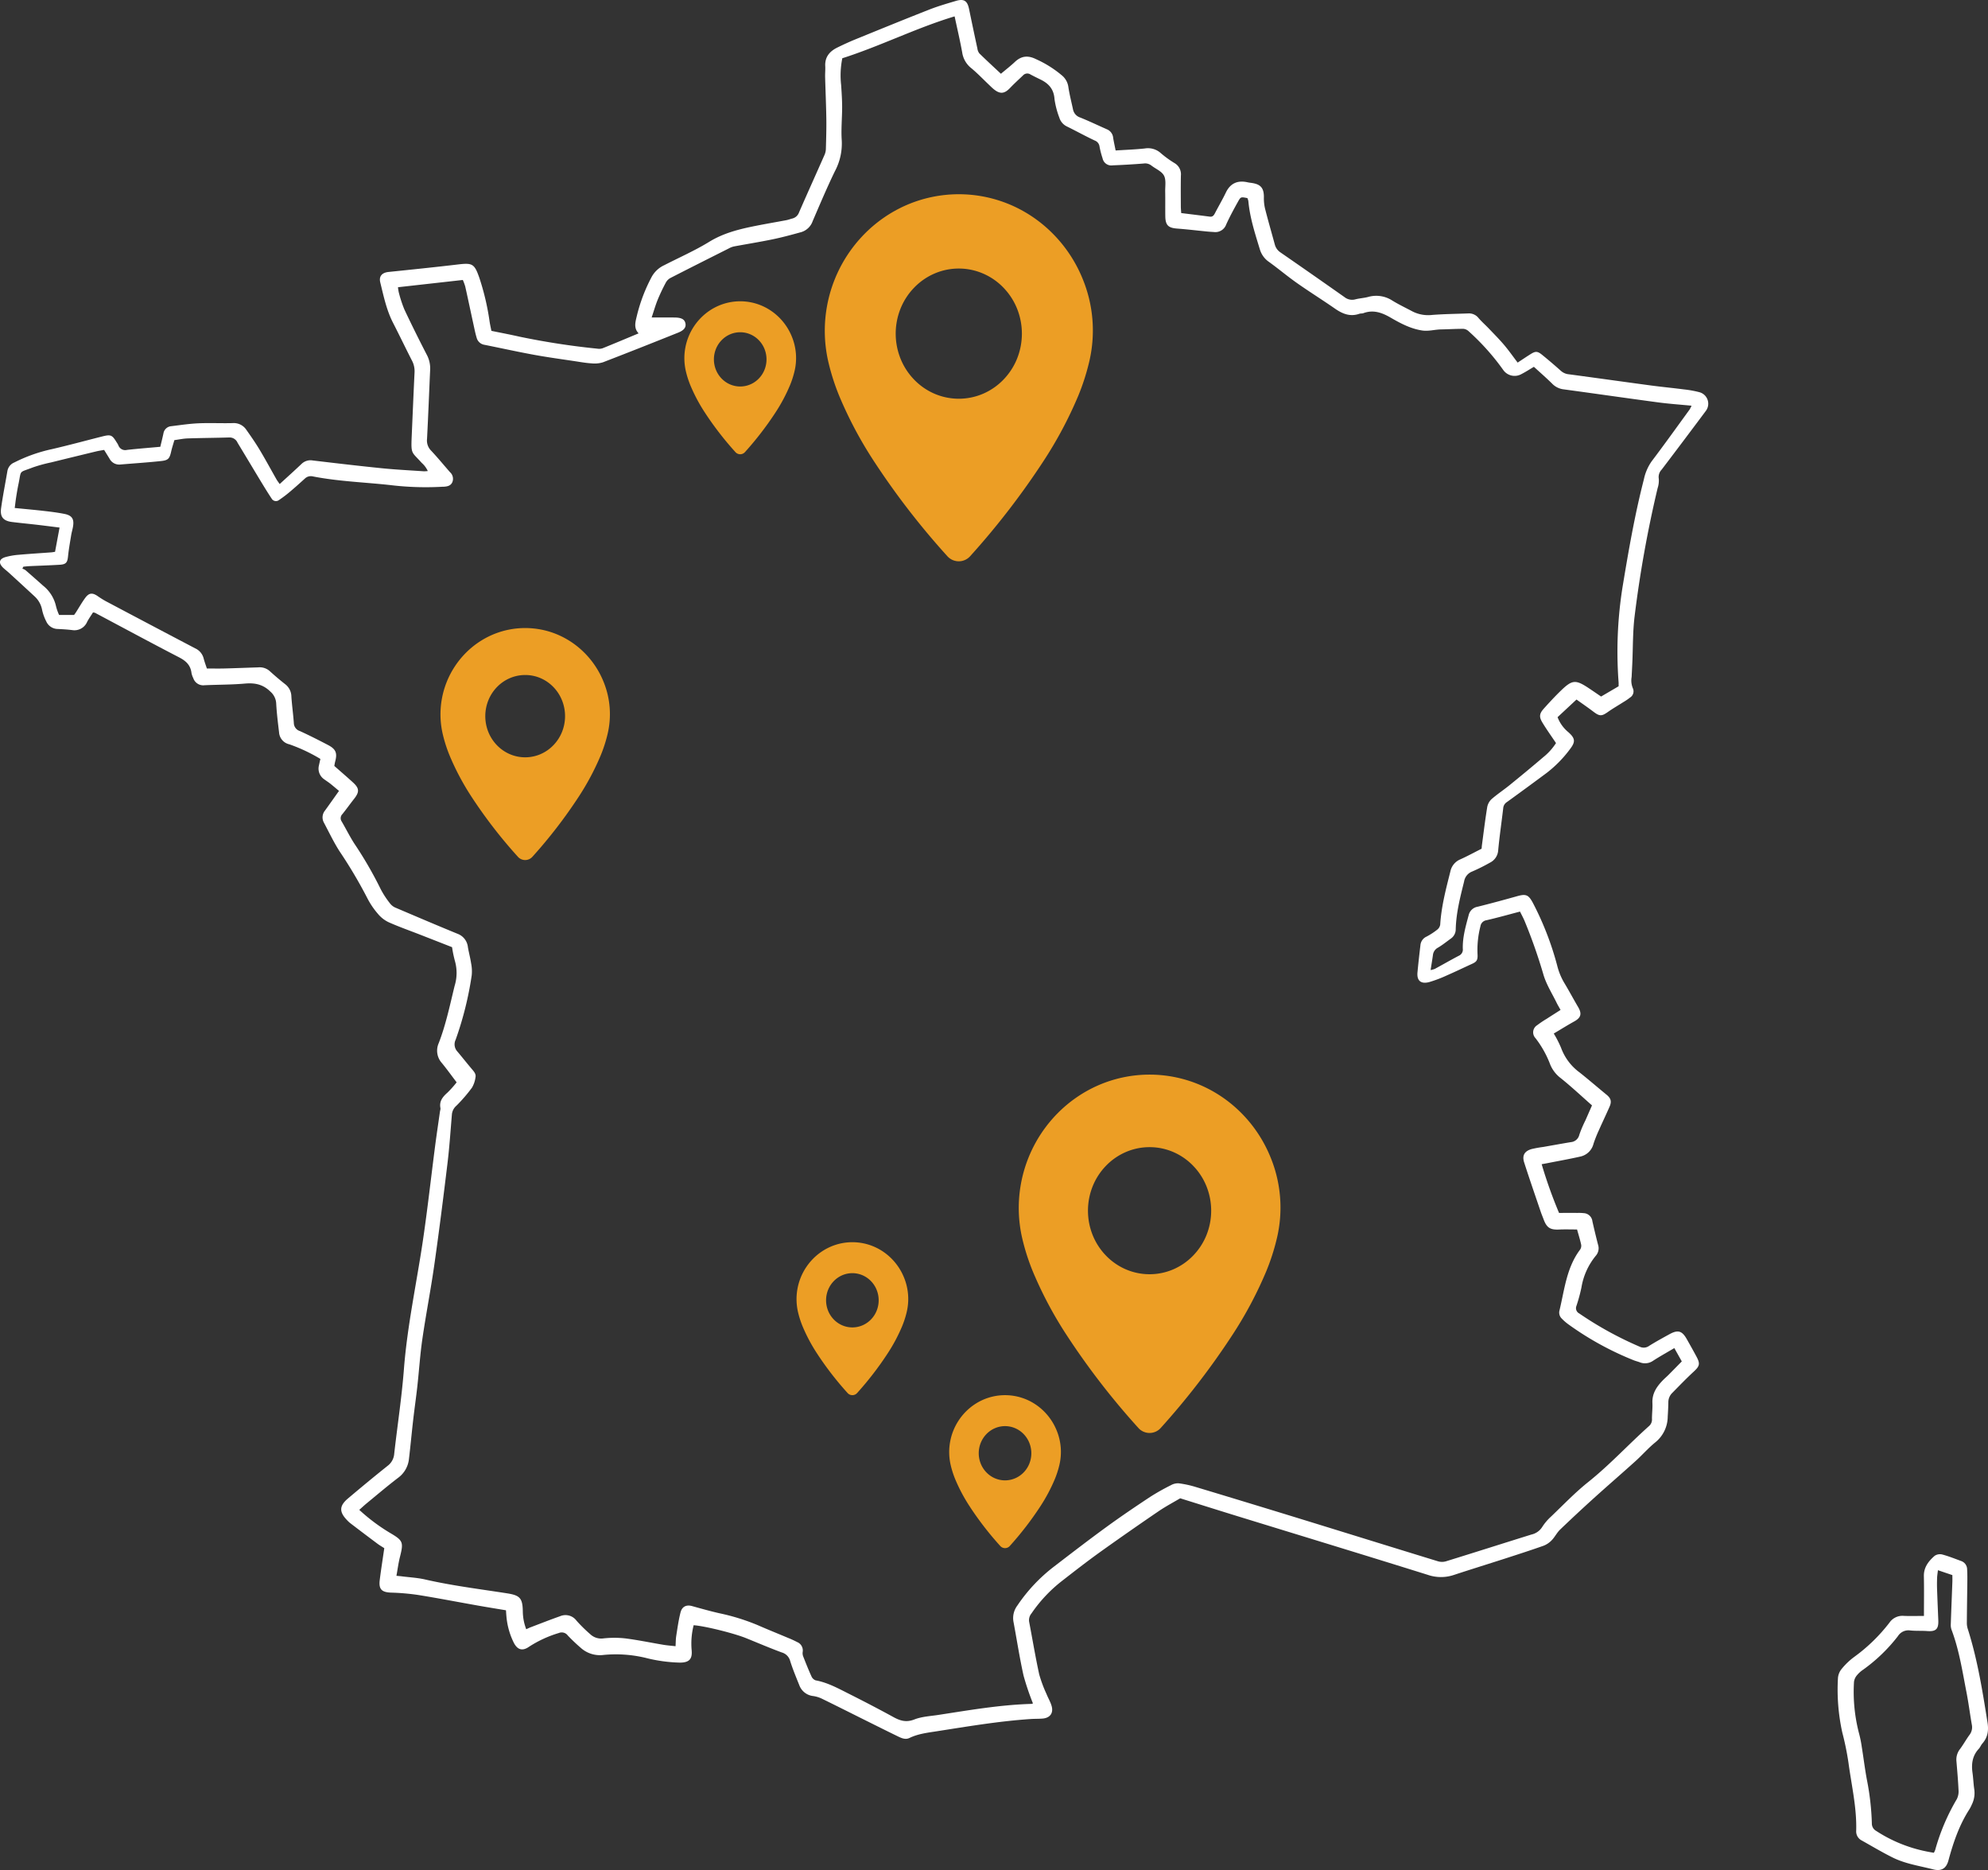 <svg xmlns="http://www.w3.org/2000/svg" xmlns:xlink="http://www.w3.org/1999/xlink" width="638.069" height="600.051" viewBox="0 0 638.069 600.051"><rect x="0" y="0" width="638.069" height="600.051" fill="#333333" stroke="none"/><defs><clipPath id="clip-path"><rect id="Rectangle_13037" data-name="Rectangle 13037" width="638.069" height="600.051" fill="#fff"></rect></clipPath></defs><g id="Groupe_34516" data-name="Groupe 34516" transform="translate(-996.957 -2219.162)"><g id="Groupe_34490" data-name="Groupe 34490" transform="translate(996.957 2219.162)"><g id="Groupe_34489" data-name="Groupe 34489" clip-path="url(#clip-path)"><path id="Trac&#xE9;_35386" data-name="Trac&#xE9; 35386" d="M222.636,521.5a23.883,23.883,0,0,0-.651,7.917c.286,2.932-.761,4.046-3.689,4.078a48.907,48.907,0,0,1-11.078-1.525,40.963,40.963,0,0,0-13.529-.935,9.175,9.175,0,0,1-7.313-2.306,56.754,56.754,0,0,1-4.136-3.932,2.41,2.41,0,0,0-2.883-.8,36.985,36.985,0,0,0-9.538,4.393c-2.066,1.449-3.66,1.081-4.872-1.2a23.47,23.47,0,0,1-2.414-8.622c-.061-.572-.084-1.147-.135-1.862-3.1-.52-6.116-1-9.126-1.537-6.341-1.123-12.665-2.351-19.022-3.374a73.461,73.461,0,0,0-8.731-.761c-3-.12-4.006-1.057-3.636-4.05.411-3.332.943-6.648,1.457-10.213-.635-.411-1.453-.878-2.2-1.437q-4.4-3.283-8.76-6.619a8.848,8.848,0,0,1-.959-.9c-2.6-2.679-2.561-4.611.289-7.012,4.2-3.539,8.428-7.051,12.727-10.472a5.322,5.322,0,0,0,2.094-3.884c1.018-9.024,2.408-18.017,3.106-27.064,1.085-14.067,4.118-27.817,6.158-41.725,1.456-9.928,2.561-19.907,3.851-29.86.489-3.776,1.058-7.543,1.592-11.313a2.783,2.783,0,0,0,.138-.863c-.474-2.262.724-3.691,2.289-5.069a34.3,34.3,0,0,0,2.9-3.253c-1.64-2.155-3.128-4.23-4.743-6.2a5.912,5.912,0,0,1-1.025-6.345c2.316-5.962,3.6-12.211,5.115-18.4a14.039,14.039,0,0,0,.1-7.992,38.555,38.555,0,0,1-.917-4.437c-3.425-1.341-6.893-2.7-10.364-4.056-3.341-1.3-6.731-2.494-10-3.952a10.05,10.05,0,0,1-3.417-2.67,25.308,25.308,0,0,1-3.433-5.075,149.059,149.059,0,0,0-8.841-14.925c-1.9-2.942-3.409-6.138-5.055-9.241a3.475,3.475,0,0,1,.329-3.924c1.461-2.011,2.886-4.048,4.491-6.3-.964-.8-1.883-1.6-2.836-2.352-.631-.5-1.319-.925-1.964-1.407a4.138,4.138,0,0,1-1.625-4.469c.128-.635.28-1.265.451-2.033a53.543,53.543,0,0,0-9.96-4.689,4.2,4.2,0,0,1-3.306-3.863c-.367-3.053-.742-6.112-.913-9.18a5.394,5.394,0,0,0-1.893-3.891c-2.378-2.334-4.987-2.835-8.159-2.555-4.3.38-8.636.33-12.953.533a3.357,3.357,0,0,1-3.606-2.264,6.6,6.6,0,0,1-.578-1.655c-.294-2.505-1.762-3.884-3.956-5.019-9.041-4.677-18-9.516-26.989-14.291a3.4,3.4,0,0,0-.667-.136c-.6.951-1.311,1.948-1.88,3.022a4.434,4.434,0,0,1-4.832,2.64c-1.526-.183-3.064-.278-4.6-.35a4.084,4.084,0,0,1-3.675-2.393,15.271,15.271,0,0,1-1.343-3.7,7.792,7.792,0,0,0-2.392-4.342q-4.11-3.809-8.248-7.588c-.594-.544-1.244-1.027-1.826-1.581-1.632-1.551-1.379-2.874.75-3.479a22.236,22.236,0,0,1,4.1-.715c3.5-.31,7.012-.524,10.518-.784.36-.027.717-.1,1.244-.178l1.45-7.781c-2.506-.311-4.941-.627-7.379-.911-2.619-.3-5.245-.545-7.86-.874-2.826-.355-3.922-1.621-3.524-4.458.56-3.986,1.351-7.939,2.023-11.909a3.637,3.637,0,0,1,2.231-2.741,49.643,49.643,0,0,1,11.963-4.252c5.42-1.245,10.788-2.714,16.181-4.073,2.806-.707,3.217-.534,4.667,1.836a7.057,7.057,0,0,1,.558.946,2.328,2.328,0,0,0,2.777,1.517c3.552-.4,7.118-.672,10.7-1,.373-1.581.714-2.919,1-4.269a2.764,2.764,0,0,1,2.56-2.343c2.9-.356,5.806-.8,8.721-.926,3.657-.158,7.327.032,10.988-.06a4.809,4.809,0,0,1,4.326,2.126c1.479,2.091,2.946,4.2,4.263,6.393,1.884,3.139,3.622,6.365,5.437,9.546.279.489.639.933,1.022,1.485,2.412-2.212,4.747-4.3,7.016-6.458a4.111,4.111,0,0,1,3.61-1.1c7.416.876,14.834,1.753,22.264,2.5,4.441.447,8.906.662,13.361.969a10.889,10.889,0,0,0,1.282-.082,7.831,7.831,0,0,0-1.962-2.629c-3.256-3.652-3.453-2.613-3.2-8.543.3-6.88.586-13.761.919-20.64a7.266,7.266,0,0,0-.91-3.768c-2.033-3.978-3.961-8.01-6-11.982-2.1-4.092-3.018-8.551-4.1-12.954-.494-2.012.577-3.147,2.655-3.363,7.429-.771,14.859-1.528,22.276-2.408,4.655-.552,5.289-.243,6.87,4.293a80.057,80.057,0,0,1,3.3,14.1c.146.936.36,1.86.568,2.912,3.033.624,6.043,1.19,9.027,1.867a239.861,239.861,0,0,0,24.955,3.846,3.6,3.6,0,0,0,1.7-.12c3.8-1.532,7.572-3.124,11.565-4.786-1.636-1.726-1.026-3.644-.581-5.543a52.962,52.962,0,0,1,4.841-12.7,8.82,8.82,0,0,1,3.991-3.641c4.816-2.48,9.811-4.667,14.415-7.492,4.7-2.881,9.808-4.106,15.049-5.145,3.23-.64,6.478-1.189,9.713-1.8.644-.122,1.264-.371,1.9-.532a3.043,3.043,0,0,0,2.158-1.951c2.694-6.173,5.47-12.31,8.189-18.473a5.158,5.158,0,0,0,.433-1.89c.088-3.222.191-6.447.145-9.669-.065-4.465-.269-8.928-.388-13.392-.031-1.171.1-2.348.04-3.516-.157-2.985,1.457-4.794,3.934-6,1.907-.931,3.839-1.822,5.8-2.622,7.864-3.2,15.725-6.417,23.63-9.519,2.788-1.094,5.683-1.93,8.557-2.788,2.6-.777,3.689-.05,4.229,2.568q1.31,6.346,2.678,12.68a3.227,3.227,0,0,0,.628,1.584c2.243,2.2,4.557,4.318,6.928,6.542,1.521-1.281,3.076-2.48,4.5-3.818,2.095-1.966,4.227-2.138,6.8-.854a34.906,34.906,0,0,1,8.5,5.387A5.859,5.859,0,0,1,342.915,28c.363,2.382.97,4.727,1.475,7.088a3.431,3.431,0,0,0,2.331,2.628c2.916,1.173,5.752,2.545,8.633,3.807a3.255,3.255,0,0,1,1.929,2.727c.213,1.287.5,2.562.789,4.035,3.244-.21,6.308-.315,9.348-.64a6.138,6.138,0,0,1,5.08,1.429,32.831,32.831,0,0,0,4.435,3.236,4.15,4.15,0,0,1,2.087,4.03c-.069,3.3-.031,6.6-.022,9.893,0,.646.072,1.293.121,2.133,3.107.387,6.14.753,9.168,1.15,1.042.136,1.38-.558,1.766-1.3,1.116-2.142,2.343-4.229,3.386-6.406,1.467-3.063,3.828-4.025,7.028-3.308.285.064.577.107.867.144,2.836.362,4.435,1.207,4.317,4.867a14.2,14.2,0,0,0,.5,3.911c.943,3.688,2.009,7.344,3.006,11.019a4.388,4.388,0,0,0,1.867,2.585q10.3,7.116,20.535,14.331a3.919,3.919,0,0,0,3.49.686c1.343-.344,2.76-.407,4.1-.769a9.455,9.455,0,0,1,7.772,1.2c2.059,1.257,4.253,2.293,6.383,3.435a11.161,11.161,0,0,0,6.372,1.145c3.864-.3,7.749-.337,11.625-.487a3.881,3.881,0,0,1,3.256,1.489c1,1.159,2.167,2.179,3.228,3.29,1.668,1.747,3.38,3.461,4.942,5.3,1.51,1.778,2.853,3.7,4.376,5.7,1.331-.872,2.7-1.8,4.105-2.684,1.624-1.023,2.249-1.024,3.759.2q3.071,2.494,6.021,5.135a4.408,4.408,0,0,0,2.534,1.1c8.782,1.169,17.553,2.411,26.334,3.588,3.556.476,7.13.811,10.688,1.272a33.375,33.375,0,0,1,4.961.907,3.83,3.83,0,0,1,1.99,6q-7.032,9.423-14.142,18.788a3.435,3.435,0,0,0-.951,2.969,7.734,7.734,0,0,1-.376,3.019,376.466,376.466,0,0,0-7.432,41.5c-.549,4.792-.47,9.656-.683,14.487-.068,1.537-.153,3.074-.226,4.61a6.468,6.468,0,0,0,.407,3.637,2.346,2.346,0,0,1-.879,2.929,18.937,18.937,0,0,1-2.173,1.478c-1.664,1.065-3.383,2.051-5,3.188-1.986,1.4-2.643,1.394-4.658-.134-1.8-1.368-3.673-2.645-5.391-3.873l-6.076,5.659a11.466,11.466,0,0,0,3.455,4.809c2.2,1.973,2.365,3.05.561,5.408a38.546,38.546,0,0,1-7.515,7.673q-6.344,4.716-12.75,9.346a2.542,2.542,0,0,0-1.191,1.939c-.521,4.507-1.192,9-1.615,13.513a4.757,4.757,0,0,1-2.658,4,58.351,58.351,0,0,1-5.7,2.841,4.127,4.127,0,0,0-2.585,3.2c-1.255,5.052-2.559,10.084-2.687,15.329a3.615,3.615,0,0,1-1.573,2.994c-1.368.983-2.682,2.061-4.131,2.907a3.04,3.04,0,0,0-1.62,2.413c-.209,1.511-.466,3.016-.742,4.772a7,7,0,0,0,1.348-.367c2.575-1.4,5.113-2.86,7.707-4.219a2.15,2.15,0,0,0,1.282-2.256c-.1-3.712.942-7.244,1.882-10.782a3.552,3.552,0,0,1,2.859-2.689c4.261-1.053,8.5-2.213,12.725-3.394,2.761-.771,3.59-.488,4.979,2.065a96.855,96.855,0,0,1,7.857,20.235,20.736,20.736,0,0,0,2.112,5.267c1.594,2.628,3.035,5.349,4.594,8,1.282,2.177.928,3.429-1.252,4.634s-4.276,2.52-6.561,3.876a35.166,35.166,0,0,1,2.337,4.566,17.066,17.066,0,0,0,5.952,7.921c2.925,2.315,5.743,4.764,8.632,7.127,1.4,1.149,1.737,2.141.992,3.847-1.114,2.55-2.324,5.059-3.449,7.6a42.246,42.246,0,0,0-1.7,4.278A5.575,5.575,0,0,1,507.3,371.1c-3.564.806-7.166,1.445-10.753,2.151-.488.1-.98.177-1.734.313a148.607,148.607,0,0,0,5.578,15.634c2.019,0,3.985-.005,5.95,0a14.884,14.884,0,0,1,1.975.073,2.951,2.951,0,0,1,2.787,2.654c.57,2.49,1.157,4.977,1.8,7.449a3.65,3.65,0,0,1-.657,3.5,21.508,21.508,0,0,0-4.671,10.274,53.609,53.609,0,0,1-1.617,5.931,1.9,1.9,0,0,0,.924,2.384A113.349,113.349,0,0,0,526.3,432.133a2.95,2.95,0,0,0,3.047-.3c2.111-1.317,4.3-2.516,6.482-3.713,2.738-1.5,4.047-1.113,5.571,1.591,1.043,1.85,2.091,3.7,3.093,5.572,1.27,2.372,1.014,3.1-.928,4.891-2.368,2.181-4.6,4.513-6.862,6.805a4.175,4.175,0,0,0-1.232,2.967c-.026,1.538-.1,3.076-.2,4.612a10.689,10.689,0,0,1-3.922,8.212c-2.277,1.826-4.209,4.075-6.384,6.038-4.4,3.974-8.9,7.849-13.3,11.826q-5.542,5.01-10.937,10.181c-1.032.993-1.684,2.374-2.685,3.408A7.223,7.223,0,0,1,495.4,496c-4.14,1.463-8.323,2.808-12.5,4.158-5.433,1.755-10.89,3.436-16.312,5.224a13.012,13.012,0,0,1-8.331-.051c-20.265-6.337-40.579-12.517-60.873-18.762-6.087-1.873-12.16-3.791-18.589-5.8-2.147,1.277-4.673,2.61-7.019,4.209q-9.348,6.369-18.557,12.944c-4.223,3.032-8.333,6.224-12.436,9.42a46.082,46.082,0,0,0-9.733,10.387,3.348,3.348,0,0,0-.739,2.652c1.073,5.609,2.006,11.247,3.218,16.825a42.086,42.086,0,0,0,2.36,6.361c.511,1.291,1.252,2.506,1.634,3.829.664,2.3-.515,3.866-2.913,4.054-1.239.1-2.488.058-3.728.14-10.171.674-20.209,2.376-30.264,3.943-2.965.462-5.952.805-8.71,2.14-1.25.605-2.467.1-3.587-.444-3.885-1.885-7.745-3.823-11.612-5.746-4.325-2.151-8.637-4.331-12.981-6.443a9.665,9.665,0,0,0-2.712-.819,5.355,5.355,0,0,1-4.461-3.457c-1.035-2.582-2.115-5.156-2.943-7.806a3.885,3.885,0,0,0-2.732-2.738c-3.844-1.417-7.612-3.038-11.412-4.573-3.891-1.572-13.262-3.906-16.828-4.148m47.71-502.812a27.756,27.756,0,0,0-.378,8.614c.157,2.337.317,4.68.321,7.021.005,3.59-.377,7.2-.123,10.765a18.817,18.817,0,0,1-2.2,9.855c-2.554,5.266-4.831,10.667-7.147,16.045a5.587,5.587,0,0,1-3.675,3.5c-3.028.836-6.066,1.667-9.14,2.3-4.154.861-8.349,1.525-12.519,2.309a6.384,6.384,0,0,0-1.625.649c-6.214,3.125-12.429,6.246-18.618,9.418a3.686,3.686,0,0,0-1.5,1.442,59.619,59.619,0,0,0-2.645,5.55c-.732,1.8-1.262,3.683-1.945,5.721,2.675,0,5.01-.019,7.344.005,2.243.023,3.237.586,3.5,1.9.24,1.225-.406,2.18-2.369,2.967-8.015,3.214-16.041,6.4-24.1,9.5a9.051,9.051,0,0,1-3.651.346c-1.749-.1-3.488-.413-5.226-.676-4.414-.668-8.842-1.262-13.231-2.066-5.324-.975-10.612-2.146-15.92-3.209a3.082,3.082,0,0,1-2.5-2.207c-.447-1.465-.74-2.979-1.068-4.478-.874-4-1.714-8.013-2.609-12.011a15.89,15.89,0,0,0-.779-2.113l-20.809,2.331a12.546,12.546,0,0,0,.257,1.666,40.5,40.5,0,0,0,1.771,5.418c2.271,4.839,4.658,9.625,7.105,14.378a9.332,9.332,0,0,1,1.2,4.818c-.341,7.464-.617,14.931-1.011,22.392a4.6,4.6,0,0,0,1.29,3.744c2.109,2.237,4.06,4.623,6.089,6.937a2.839,2.839,0,0,1,.735,3.217c-.526,1.174-1.623,1.373-2.758,1.444-.219.014-.44,0-.659.019a94.889,94.889,0,0,1-16.665-.568c-8.225-.89-16.519-1.168-24.663-2.757a2.752,2.752,0,0,0-2.6.714c-1.524,1.372-3.042,2.752-4.612,4.07a38.82,38.82,0,0,1-3.652,2.779,1.586,1.586,0,0,1-2.342-.394c-1.129-1.7-2.2-3.437-3.261-5.182-2.581-4.259-5.128-8.537-7.715-12.792a2.786,2.786,0,0,0-2.585-1.7c-4.465.143-8.934.158-13.4.308-1.435.048-2.862.358-4.293.549-.376,1.315-.751,2.424-1.006,3.56-.523,2.326-.9,2.894-3.224,3.146-4.363.472-8.748.75-13.122,1.121a3.491,3.491,0,0,1-3.459-1.873l-1.74-2.811c-.911.169-1.705.278-2.481.465q-7.259,1.751-14.509,3.538a47.822,47.822,0,0,0-5.921,1.625c-4.625,1.807-3.59.627-4.58,5.351-.285,1.362-.513,2.736-.731,4.11-.179,1.128-.3,2.264-.471,3.545,3.287.327,6.341.595,9.386.944,2.18.25,4.365.522,6.517.944,2.546.5,3.258,1.69,2.773,4.28-.162.863-.418,1.71-.559,2.576-.363,2.237-.771,4.472-1,6.724-.2,2-.612,2.619-2.631,2.744-3.216.2-6.439.294-9.658.445-.684.032-1.365.114-2.048.173l-.328.624a4.421,4.421,0,0,1,1.006.494Q11,185.4,13.789,187.893a11.743,11.743,0,0,1,4.221,6.758,16.192,16.192,0,0,0,.955,2.669H23.78c.19-.266.413-.551.607-.854.987-1.542,1.888-3.147,2.97-4.617,1.207-1.64,2.283-1.725,3.949-.6a29.243,29.243,0,0,0,2.6,1.633q14.364,7.613,28.76,15.167a4.856,4.856,0,0,1,2.7,3.238c.292,1.113.7,2.2,1.031,3.221,2.035,0,3.859.039,5.68-.008,3.587-.094,7.172-.245,10.759-.353a4.85,4.85,0,0,1,3.668,1.131c1.622,1.48,3.3,2.908,5.024,4.263a5.062,5.062,0,0,1,1.993,3.955c.184,2.849.594,5.683.79,8.532a2.755,2.755,0,0,0,1.949,2.555c3.062,1.4,6.069,2.924,9.051,4.486,2.481,1.3,2.983,2.57,2.3,5.162-.147.556-.227,1.129-.308,1.539,2.095,1.848,4.091,3.555,6.025,5.328,2.04,1.87,2.061,3.042.306,5.259-1.273,1.608-2.457,3.287-3.747,4.88a1.857,1.857,0,0,0-.2,2.389c1.367,2.338,2.57,4.779,4.033,7.053a125.036,125.036,0,0,1,8.471,14.631,28.458,28.458,0,0,0,3.128,4.748,4.315,4.315,0,0,0,1.748,1.246c6.6,2.815,13.2,5.63,19.833,8.347a5.111,5.111,0,0,1,3.28,4.281c.3,1.73.768,3.433,1.026,5.167a12.807,12.807,0,0,1,.193,3.885,108.11,108.11,0,0,1-5.156,20.636,3.4,3.4,0,0,0,.572,3.806c1.606,1.9,3.136,3.856,4.747,5.748.64.752,1.277,1.513,1.049,2.53a8.835,8.835,0,0,1-1.118,3.29,49.4,49.4,0,0,1-5,5.8,4.166,4.166,0,0,0-1.448,2.784c-.443,5.256-.792,10.526-1.425,15.76-1.309,10.833-2.676,21.661-4.214,32.464-1.135,7.974-2.688,15.888-3.845,23.86-.736,5.07-1.059,10.2-1.624,15.3-.4,3.567-.916,7.119-1.325,10.685-.476,4.148-.854,8.307-1.349,12.453a8.6,8.6,0,0,1-3.489,6.1c-3.436,2.618-6.727,5.427-10.069,8.168-.774.635-1.5,1.324-2.395,2.111a59.475,59.475,0,0,0,9.99,7.462c4.072,2.4,4.259,2.935,3.073,7.627-.493,1.95-.747,3.96-1.133,6.073.819.081,1.318.117,1.813.181,2.466.316,4.976.442,7.387.995,8.652,1.983,17.45,3.067,26.2,4.428,4.183.65,5.088,1.484,5.161,5.762a16.342,16.342,0,0,0,1.1,5.774c.607-.272,1-.469,1.4-.623,3.143-1.192,6.27-2.429,9.441-3.541a4.387,4.387,0,0,1,5.3,1.43,48.077,48.077,0,0,0,4.381,4.311,5.1,5.1,0,0,0,4.212,1.37,32.747,32.747,0,0,1,7.016-.01c4.132.522,8.22,1.384,12.332,2.069,1.2.2,2.429.285,3.841.445.078-1.262.059-2.285.218-3.279.4-2.527.745-5.076,1.375-7.549.5-1.95,1.926-2.545,3.718-2.048,2.881.8,5.762,1.615,8.675,2.28a68.454,68.454,0,0,1,12.357,3.824c3.218,1.409,6.479,2.716,9.716,4.083a31.557,31.557,0,0,1,2.988,1.364,2.909,2.909,0,0,1,1.749,3.226,2.959,2.959,0,0,0,.218,1.485c.83,2.113,1.668,4.225,2.609,6.289a2.334,2.334,0,0,0,1.326,1.274c3.743.687,7.036,2.471,10.362,4.146,4.9,2.47,9.785,4.99,14.6,7.632,2.2,1.209,4.144,1.793,6.729.78,2.4-.943,5.141-1.065,7.745-1.465,9.914-1.523,19.806-3.244,29.866-3.534a1.3,1.3,0,0,0,.46-.162,83.508,83.508,0,0,1-3.018-8.926c-1.268-5.715-2.156-11.513-3.233-17.27a6.678,6.678,0,0,1,1.229-5.174,52.965,52.965,0,0,1,11.855-12.585c5.576-4.284,11.153-8.572,16.837-12.71,4.557-3.318,9.235-6.474,13.936-9.586a72.512,72.512,0,0,1,6.693-3.771,4.606,4.606,0,0,1,2.5-.594,32.766,32.766,0,0,1,5.326,1.142q16.193,4.872,32.358,9.84c15.185,4.671,30.354,9.394,45.545,14.048a4.555,4.555,0,0,0,2.529,0c9.161-2.833,18.3-5.75,27.452-8.6a5.481,5.481,0,0,0,3.446-2.422,16.544,16.544,0,0,1,2.838-3.34c3.922-3.742,7.688-7.691,11.911-11.064,6.953-5.554,12.951-12.1,19.562-18a2.775,2.775,0,0,0,.914-2.324c0-1.683.223-3.372.145-5.049-.143-3.07,1.4-5.295,3.393-7.335.563-.575,1.183-1.1,1.752-1.666,1.436-1.441,2.857-2.9,4.287-4.347l-2.4-4.276c-2.352,1.391-4.593,2.631-6.74,4.016a4.545,4.545,0,0,1-4.372.535c-.615-.235-1.263-.383-1.875-.624a97.711,97.711,0,0,1-21.118-11.621,15.372,15.372,0,0,1-1.981-1.733,2.661,2.661,0,0,1-.783-2.612c1.627-6.724,2.262-13.781,6.643-19.582a2.183,2.183,0,0,0,.318-1.594c-.358-1.631-.861-3.23-1.309-4.842-1.973,0-3.863-.072-5.745.017-2.853.134-3.985-.555-4.985-3.244-.306-.823-.651-1.632-.933-2.463-1.788-5.268-3.62-10.521-5.315-15.819-.726-2.269.123-3.657,2.429-4.307a36.864,36.864,0,0,1,3.67-.661c2.956-.518,5.908-1.055,8.868-1.549a3.046,3.046,0,0,0,2.745-2.4,38.185,38.185,0,0,1,1.975-4.643c.7-1.6,1.4-3.193,2.084-4.747-3.438-3.028-6.638-6.039-10.061-8.77a10.488,10.488,0,0,1-3.307-4.238,32.6,32.6,0,0,0-4.793-8.6A2.675,2.675,0,0,1,493.32,329a32.866,32.866,0,0,1,3.095-2.084c1.456-.943,2.924-1.869,4.462-2.851-.493-.89-.909-1.57-1.256-2.282-1.438-2.953-3.258-5.8-4.195-8.9a170.139,170.139,0,0,0-6.108-17.4c-.422-1-.949-1.948-1.455-2.977-3.683.964-7.194,1.958-10.747,2.772a2.3,2.3,0,0,0-1.965,1.974,30.316,30.316,0,0,0-.923,8.924c.111,1.907-.274,2.429-1.783,3.114-2.663,1.209-5.294,2.49-7.976,3.655a41.971,41.971,0,0,1-5.737,2.181c-2.253.606-4.065-.033-3.775-3.143.272-2.917.607-5.828.949-8.738a3.326,3.326,0,0,1,1.961-2.711,22.217,22.217,0,0,0,3.486-2.275,2.509,2.509,0,0,0,.9-1.6c.362-5.817,1.841-11.41,3.256-17.022a5.38,5.38,0,0,1,3.2-3.89c2.323-1.046,4.565-2.273,6.824-3.414.047-.492.069-.854.117-1.213.537-3.992,1.018-7.994,1.66-11.969a4.745,4.745,0,0,1,1.332-2.646c1.851-1.634,3.939-3,5.86-4.557,3.639-2.955,7.261-5.935,10.823-8.983a18.937,18.937,0,0,0,4.092-4.529c-1.533-2.292-3.028-4.369-4.35-6.552-1.145-1.891-1.006-2.907.484-4.562,1.764-1.959,3.558-3.9,5.453-5.731,3.631-3.508,4.717-3.567,8.929-.771,1.331.883,2.644,1.793,3.954,2.683l5.62-3.294c0-.5.021-.864,0-1.226a131.994,131.994,0,0,1,1.24-30.458c1.918-11.635,3.923-23.255,6.866-34.685a15.634,15.634,0,0,1,2.476-5.778c4.154-5.491,8.161-11.094,12.214-16.662a9.319,9.319,0,0,0,.614-1.219c-3.725-.363-7.229-.6-10.7-1.064-10.159-1.358-20.3-2.827-30.461-4.2a6.069,6.069,0,0,1-3.612-1.847c-1.867-1.839-3.848-3.561-5.821-5.367-1.426.838-2.647,1.641-3.943,2.3a4.455,4.455,0,0,1-5.879-1.258,75.882,75.882,0,0,0-11.1-12.432,2.807,2.807,0,0,0-1.681-.795c-2.414-.016-4.827.145-7.242.185-2.032.034-3.986.664-6.093.333-3.73-.585-6.94-2.319-10.1-4.145-2.774-1.6-5.53-2.575-8.706-1.4-.4.149-.892.058-1.3.2-2.948,1.021-5.4.01-7.811-1.664-4.029-2.8-8.2-5.4-12.209-8.219-3.054-2.147-5.914-4.568-8.944-6.751a7.42,7.42,0,0,1-2.929-3.973c-1.558-5.113-3.227-10.2-3.716-15.57a4.257,4.257,0,0,0-.306-.949c-2.044-.392-2.13-.44-2.951,1.03-1.356,2.428-2.686,4.88-3.841,7.407a3.691,3.691,0,0,1-3.962,2.447c-.731-.049-1.463-.089-2.192-.161-3.207-.316-6.408-.707-9.62-.946-2.816-.21-3.743-1.073-3.783-3.966-.037-2.638.015-5.277-.033-7.915-.031-1.738.343-3.751-.4-5.132-.758-1.4-2.691-2.152-4.069-3.239a3.211,3.211,0,0,0-2.451-.62q-4.929.39-9.872.584a2.869,2.869,0,0,1-3.311-2.27,27.433,27.433,0,0,1-.986-3.824,2.356,2.356,0,0,0-1.55-1.881c-2.98-1.4-5.869-3-8.821-4.457A4.625,4.625,0,0,1,340,37.737a27.3,27.3,0,0,1-1.544-5.929c-.195-3.125-1.8-4.955-4.394-6.239-1.116-.551-2.24-1.088-3.332-1.683a1.857,1.857,0,0,0-2.4.328c-1.372,1.317-2.79,2.59-4.1,3.969-1.841,1.943-3.237,2.1-5.312.407-.51-.416-.974-.888-1.453-1.341-1.914-1.814-3.737-3.739-5.766-5.412a7.862,7.862,0,0,1-2.866-4.979c-.687-3.8-1.579-7.572-2.439-11.607-12.337,3.716-23.811,9.535-36.048,13.441" transform="translate(0 0)" fill="#fff"></path><path id="Trac&#xE9;_35387" data-name="Trac&#xE9; 35387" d="M3452.312,2915.346c0-4.407.068-8.577-.023-12.743-.062-2.873,1.5-4.836,3.45-6.542a3.058,3.058,0,0,1,2.439-.436c2.043.547,4.023,1.337,6.013,2.075a2.841,2.841,0,0,1,1.979,2.651c.063,1.1.083,2.2.072,3.293-.048,4.684-.13,9.369-.161,14.053a6.339,6.339,0,0,0,.333,1.919c3.086,9.735,4.692,19.773,6.288,29.826.427,2.689.109,4.867-1.67,6.878-.432.488-.655,1.164-1.1,1.639-2.077,2.229-2.443,4.863-2.031,7.746.248,1.739.295,3.506.559,5.242a8.319,8.319,0,0,1-.776,4.908,13.11,13.11,0,0,1-.8,1.563c-3.26,5.049-5.163,10.675-6.714,16.4-.742,2.74-2.447,3.473-4.891,2.846-4.39-1.125-8.933-1.774-13.029-3.812-3.4-1.69-6.664-3.648-9.981-5.5a3.246,3.246,0,0,1-1.7-3.112c.206-7.375-1.506-14.534-2.478-21.772a89.98,89.98,0,0,0-1.974-9.666,63.9,63.9,0,0,1-1.408-17.46,5.217,5.217,0,0,1,1.17-2.972,22.019,22.019,0,0,1,4.114-3.922,54.727,54.727,0,0,0,11.285-11,5.053,5.053,0,0,1,4.526-2.127c2.034.1,4.077.022,6.508.022m4.488-14.664c-.113.991-.238,1.7-.263,2.41-.042,1.17-.057,2.345-.017,3.515.114,3.363.256,6.726.4,10.089.122,2.891-.763,3.713-3.588,3.5-1.823-.137-3.671,0-5.483-.2a3.975,3.975,0,0,0-3.89,1.832,53.061,53.061,0,0,1-11.192,10.785,9.224,9.224,0,0,0-1.949,1.762,4.064,4.064,0,0,0-.952,2.093,52.676,52.676,0,0,0,1.662,16.76,35.884,35.884,0,0,1,.819,4.077c.581,3.612,1.021,7.25,1.7,10.842a83.713,83.713,0,0,1,1.546,13.715,2.7,2.7,0,0,0,1.4,2.469,45.945,45.945,0,0,0,15.95,6.544c.84.184,1.691.314,2.546.472a7.052,7.052,0,0,0,.437-.926,67.539,67.539,0,0,1,6.949-16.322,5.5,5.5,0,0,0,.534-2.934c-.139-3.07-.415-6.134-.668-9.2a5.442,5.442,0,0,1,1.136-3.893c1.094-1.462,1.974-3.084,3.056-4.558a4,4,0,0,0,.745-3.286c-.606-3.46-1.044-6.952-1.716-10.4-1.315-6.744-2.344-13.562-4.79-20.041a4.55,4.55,0,0,1-.247-1.719c.151-4.533.341-9.065.509-13.6.026-.717,0-1.435,0-2.224l-4.63-1.57" transform="translate(-2834.802 -2396.826)" fill="#fff"></path></g></g><g id="Objet_dynamique_vectoriel" data-name="Objet dynamique vectoriel" transform="translate(1323.92 2563.982)"><g id="Objet_dynamique_vectoriel-2" data-name="Objet dynamique vectoriel" transform="translate(0 0)"><g id="pin"><path id="Soustraction_1" data-name="Soustraction 1" d="M42,114.985a4.808,4.808,0,0,1-3.6-1.617A239.153,239.153,0,0,1,15.367,83.552,126.065,126.065,0,0,1,4.548,63.193a69.83,69.83,0,0,1-3.33-10.3A43.255,43.255,0,0,1,7.175,18.952a43.134,43.134,0,0,1,5.13-6.362,42.535,42.535,0,0,1,6.217-5.249,41.723,41.723,0,0,1,7.136-3.963,41.259,41.259,0,0,1,32.7,0A41.72,41.72,0,0,1,65.5,7.342a42.532,42.532,0,0,1,6.217,5.249,43.111,43.111,0,0,1,9,13.663,42.495,42.495,0,0,1,2.068,26.6,70.084,70.084,0,0,1-3.339,10.276A127.137,127.137,0,0,1,68.622,83.48,242.03,242.03,0,0,1,45.6,113.363,4.783,4.783,0,0,1,42,114.985Zm.006-91.708a19.132,19.132,0,0,0-7.7,1.6,19.685,19.685,0,0,0-6.284,4.37,20.368,20.368,0,0,0-4.237,6.481,21.048,21.048,0,0,0,0,15.873,20.366,20.366,0,0,0,4.237,6.481,19.685,19.685,0,0,0,6.284,4.369,19.28,19.28,0,0,0,15.39,0,19.687,19.687,0,0,0,6.284-4.369A20.369,20.369,0,0,0,60.224,51.6a21.048,21.048,0,0,0,0-15.873,20.37,20.37,0,0,0-4.237-6.481,19.683,19.683,0,0,0-6.284-4.37A19.129,19.129,0,0,0,42.009,23.277Z" fill="#ec9e25"></path></g></g></g><g id="Objet_dynamique_vectoriel-3" data-name="Objet dynamique vectoriel" transform="translate(1138.322 2420.688)"><g id="Objet_dynamique_vectoriel-4" data-name="Objet dynamique vectoriel" transform="translate(0 0)"><g id="pin-2" data-name="pin" transform="translate(0 0)"><path id="Soustraction_1-2" data-name="Soustraction 1" d="M27.193,74.442A3.112,3.112,0,0,1,24.864,73.4a154.843,154.843,0,0,1-14.916-19.3,81.61,81.61,0,0,1-7-13.18A45.24,45.24,0,0,1,.789,34.243,28,28,0,0,1,4.645,12.27,27.934,27.934,0,0,1,7.966,8.151a27.536,27.536,0,0,1,4.025-3.4,27.032,27.032,0,0,1,4.62-2.566,26.712,26.712,0,0,1,21.172,0A27.011,27.011,0,0,1,42.4,4.753a27.537,27.537,0,0,1,4.025,3.4A27.923,27.923,0,0,1,52.256,17a27.511,27.511,0,0,1,1.338,17.219,45.342,45.342,0,0,1-2.161,6.653,82.33,82.33,0,0,1-7.007,13.177A156.677,156.677,0,0,1,29.519,73.392,3.1,3.1,0,0,1,27.193,74.442Zm0-59.372a12.386,12.386,0,0,0-4.982,1.037,12.743,12.743,0,0,0-4.068,2.829,13.188,13.188,0,0,0-2.743,4.2,13.628,13.628,0,0,0,0,10.276,13.187,13.187,0,0,0,2.743,4.2,12.743,12.743,0,0,0,4.068,2.829,12.482,12.482,0,0,0,9.964,0A12.743,12.743,0,0,0,36.247,37.6a13.185,13.185,0,0,0,2.743-4.2,13.628,13.628,0,0,0,0-10.276,13.186,13.186,0,0,0-2.743-4.2,12.744,12.744,0,0,0-4.068-2.829A12.384,12.384,0,0,0,27.2,15.07Z" fill="#ec9e25"></path></g></g></g><g id="Objet_dynamique_vectoriel-5" data-name="Objet dynamique vectoriel" transform="translate(1261.663 2281.489)"><g id="pin-3" data-name="pin" transform="translate(0 0)"><path id="Soustraction_1-3" data-name="Soustraction 1" d="M43.024,117.779a4.924,4.924,0,0,1-3.685-1.656,244.987,244.987,0,0,1-23.6-30.541A129.12,129.12,0,0,1,4.659,64.729,71.577,71.577,0,0,1,1.248,54.178a44.3,44.3,0,0,1,6.1-34.765A44.2,44.2,0,0,1,12.6,12.9,43.565,43.565,0,0,1,18.972,7.52a42.769,42.769,0,0,1,7.309-4.06,42.263,42.263,0,0,1,33.5,0,42.737,42.737,0,0,1,7.309,4.06A43.567,43.567,0,0,1,73.455,12.9a44.177,44.177,0,0,1,9.222,14,43.527,43.527,0,0,1,2.118,27.243,71.741,71.741,0,0,1-3.42,10.526A130.258,130.258,0,0,1,70.289,85.509,247.888,247.888,0,0,1,46.7,116.118,4.9,4.9,0,0,1,43.024,117.779Zm.006-93.936a19.6,19.6,0,0,0-7.882,1.641A20.162,20.162,0,0,0,28.71,29.96a20.866,20.866,0,0,0-4.34,6.639,21.561,21.561,0,0,0,0,16.259A20.864,20.864,0,0,0,28.71,59.5a20.161,20.161,0,0,0,6.437,4.476,19.748,19.748,0,0,0,15.764,0A20.162,20.162,0,0,0,57.348,59.5a20.861,20.861,0,0,0,4.34-6.638,21.561,21.561,0,0,0,0-16.259,20.862,20.862,0,0,0-4.34-6.639,20.162,20.162,0,0,0-6.437-4.476A19.594,19.594,0,0,0,43.03,23.843Z" fill="#ec9e25"></path></g></g><g id="Objet_dynamique_vectoriel-6" data-name="Objet dynamique vectoriel" transform="translate(1216.604 2315.838)"><g id="pin-4" data-name="pin" transform="translate(0 0)"><path id="Soustraction_1-4" data-name="Soustraction 1" d="M17.929,49.081a2.052,2.052,0,0,1-1.536-.69A102.09,102.09,0,0,1,6.559,35.664a53.807,53.807,0,0,1-4.618-8.69,29.827,29.827,0,0,1-1.421-4.4A18.463,18.463,0,0,1,3.062,8.09a18.417,18.417,0,0,1,2.19-2.715A18.155,18.155,0,0,1,7.906,3.134a17.822,17.822,0,0,1,3.046-1.692,17.612,17.612,0,0,1,13.959,0,17.809,17.809,0,0,1,3.046,1.692A18.155,18.155,0,0,1,30.61,5.374a18.409,18.409,0,0,1,3.843,5.832,18.139,18.139,0,0,1,.882,11.352,29.9,29.9,0,0,1-1.425,4.386,54.281,54.281,0,0,1-4.62,8.688,103.3,103.3,0,0,1-9.828,12.755A2.042,2.042,0,0,1,17.929,49.081Zm0-39.145a8.166,8.166,0,0,0-3.285.684,8.4,8.4,0,0,0-2.682,1.865,8.7,8.7,0,0,0-1.808,2.766,8.985,8.985,0,0,0,0,6.775,8.694,8.694,0,0,0,1.808,2.766,8.4,8.4,0,0,0,2.682,1.865,8.229,8.229,0,0,0,6.569,0A8.4,8.4,0,0,0,23.9,24.793a8.693,8.693,0,0,0,1.808-2.766,8.985,8.985,0,0,0,0-6.775A8.694,8.694,0,0,0,23.9,12.485a8.4,8.4,0,0,0-2.682-1.865A8.165,8.165,0,0,0,17.931,9.936Z" transform="translate(0)" fill="#ec9e25"></path></g><g id="pin-5" data-name="pin" transform="translate(85 351)"><path id="Soustraction_1-5" data-name="Soustraction 1" d="M17.929,49.081a2.052,2.052,0,0,1-1.536-.69A102.09,102.09,0,0,1,6.559,35.664a53.807,53.807,0,0,1-4.618-8.69,29.827,29.827,0,0,1-1.421-4.4A18.463,18.463,0,0,1,3.062,8.09a18.417,18.417,0,0,1,2.19-2.715A18.155,18.155,0,0,1,7.906,3.134a17.822,17.822,0,0,1,3.046-1.692,17.612,17.612,0,0,1,13.959,0,17.809,17.809,0,0,1,3.046,1.692A18.155,18.155,0,0,1,30.61,5.374a18.409,18.409,0,0,1,3.843,5.832,18.139,18.139,0,0,1,.882,11.352,29.9,29.9,0,0,1-1.425,4.386,54.281,54.281,0,0,1-4.62,8.688,103.3,103.3,0,0,1-9.828,12.755A2.042,2.042,0,0,1,17.929,49.081Zm0-39.145a8.166,8.166,0,0,0-3.285.684,8.4,8.4,0,0,0-2.682,1.865,8.7,8.7,0,0,0-1.808,2.766,8.985,8.985,0,0,0,0,6.775,8.694,8.694,0,0,0,1.808,2.766,8.4,8.4,0,0,0,2.682,1.865,8.229,8.229,0,0,0,6.569,0A8.4,8.4,0,0,0,23.9,24.793a8.693,8.693,0,0,0,1.808-2.766,8.985,8.985,0,0,0,0-6.775A8.694,8.694,0,0,0,23.9,12.485a8.4,8.4,0,0,0-2.682-1.865A8.165,8.165,0,0,0,17.931,9.936Z" transform="translate(0)" fill="#ec9e25"></path><path id="Soustraction_2" data-name="Soustraction 2" d="M17.929,49.081a2.052,2.052,0,0,1-1.536-.69A102.09,102.09,0,0,1,6.559,35.664a53.807,53.807,0,0,1-4.618-8.69,29.827,29.827,0,0,1-1.421-4.4A18.463,18.463,0,0,1,3.062,8.09a18.417,18.417,0,0,1,2.19-2.715A18.155,18.155,0,0,1,7.906,3.134a17.822,17.822,0,0,1,3.046-1.692,17.612,17.612,0,0,1,13.959,0,17.809,17.809,0,0,1,3.046,1.692A18.155,18.155,0,0,1,30.61,5.374a18.409,18.409,0,0,1,3.843,5.832,18.139,18.139,0,0,1,.882,11.352,29.9,29.9,0,0,1-1.425,4.386,54.281,54.281,0,0,1-4.62,8.688,103.3,103.3,0,0,1-9.828,12.755A2.042,2.042,0,0,1,17.929,49.081Zm0-39.145a8.166,8.166,0,0,0-3.285.684,8.4,8.4,0,0,0-2.682,1.865,8.7,8.7,0,0,0-1.808,2.766,8.985,8.985,0,0,0,0,6.775,8.694,8.694,0,0,0,1.808,2.766,8.4,8.4,0,0,0,2.682,1.865,8.229,8.229,0,0,0,6.569,0A8.4,8.4,0,0,0,23.9,24.793a8.693,8.693,0,0,0,1.808-2.766,8.985,8.985,0,0,0,0-6.775A8.694,8.694,0,0,0,23.9,12.485a8.4,8.4,0,0,0-2.682-1.865A8.165,8.165,0,0,0,17.931,9.936Z" transform="translate(-49 -49.081)" fill="#ec9e25"></path></g></g></g></svg>